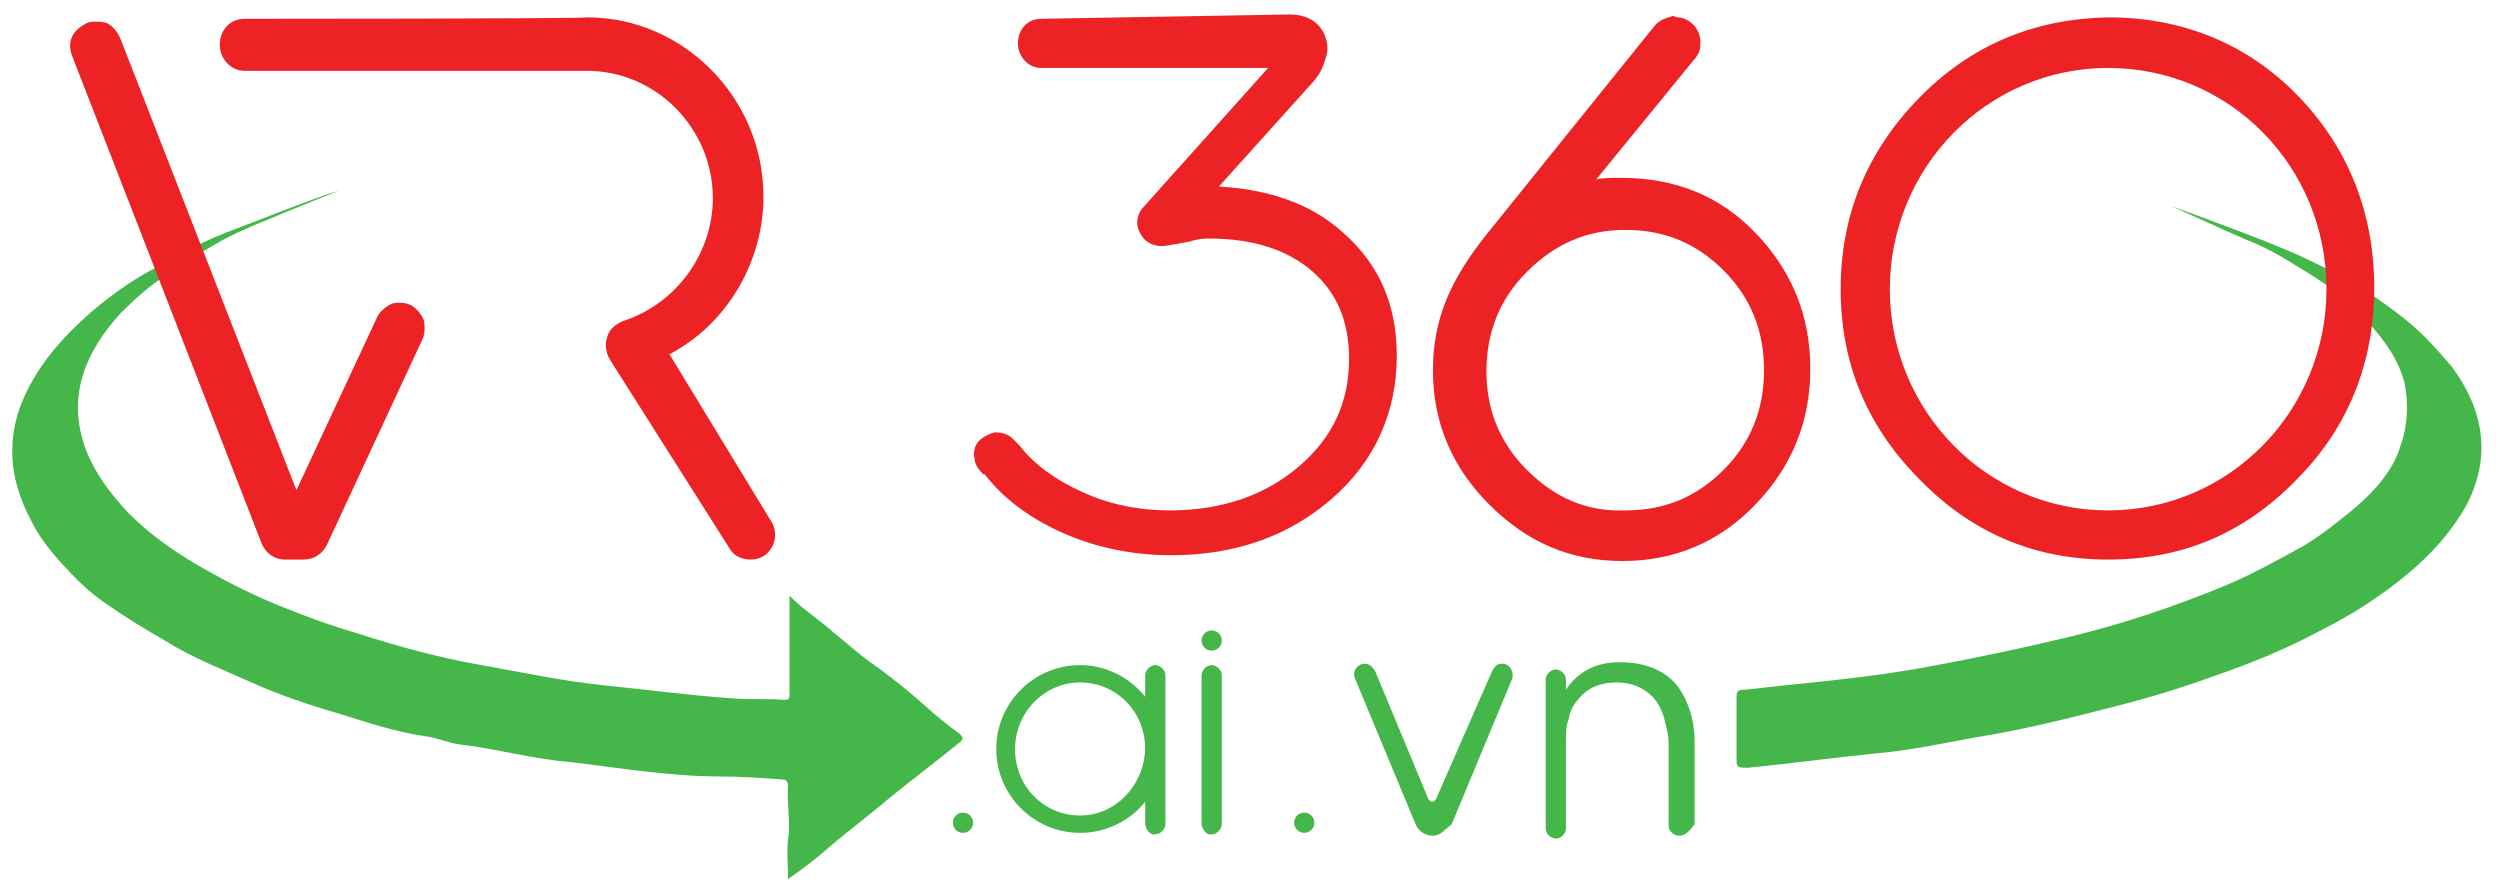 <?xml version="1.0" encoding="utf-8"?>
<!-- Generator: Adobe Illustrator 27.6.1, SVG Export Plug-In . SVG Version: 6.00 Build 0)  -->
<svg version="1.1" id="Layer_1" xmlns="http://www.w3.org/2000/svg" xmlns:xlink="http://www.w3.org/1999/xlink" x="0px" y="0px"
	 viewBox="0 0 172.9 61.1" style="enable-background:new 0 0 172.9 61.1;" xml:space="preserve">
<style type="text/css">
	.st0{fill:#45B649;}
	.st1{fill-rule:evenodd;clip-rule:evenodd;fill:#ED2224;}
</style>
<path class="st0" d="M23.4,13.2c-1,0.4-6.5,2.6-7.2,3c-1.1,0.5-2.1,1.2-3.2,1.8c-0.5,0.3-1,0.7-1.5,1c-1.2,0.8-2.2,1.7-3.1,2.6
	c-2.5,2.7-3.7,5.7-2.6,9.1c0.6,1.8,1.7,3.3,3.1,4.8c1.6,1.6,3.5,2.9,5.5,4c1.6,0.9,3.4,1.8,5.2,2.5c1.7,0.7,3.4,1.3,5.1,1.8
	c2.8,0.9,5.7,1.7,8.6,2.2c2.8,0.5,5.6,1.1,8.5,1.4c3,0.3,5.9,0.7,8.9,0.9c1.2,0.1,2.3,0,3.5,0.1c0.4,0,0.4-0.1,0.4-0.4
	c0-2.2,0-4.4,0-6.8c1,1,2.1,1.7,3,2.5c1.1,0.9,2.1,1.8,3.3,2.6c1.2,0.9,2.3,1.8,3.4,2.8c0.7,0.6,1.3,1.1,2,1.6
	c0.4,0.3,0.3,0.5,0,0.7c-1.6,1.3-3.2,2.5-4.8,3.8c-1.4,1.2-2.9,2.3-4.4,3.6c-0.8,0.7-1.6,1.3-2.6,2c0-1-0.1-1.9,0-2.7
	c0.2-1.3-0.1-2.5,0-3.8c0-0.3-0.2-0.4-0.5-0.4c-1.4-0.1-2.8-0.2-4.2-0.2c-3.5,0-7-0.6-10.4-1c-2.5-0.2-5-0.9-7.5-1.2
	c-0.9-0.1-1.7-0.5-2.6-0.6c-2-0.3-3.8-0.9-5.7-1.5c-2.1-0.6-4.2-1.3-6.2-2.2s-4.1-1.7-6-2.9c-1.4-0.8-2.7-1.6-4-2.5
	C6.2,41,5.2,40,4.2,38.9c-0.8-0.9-1.5-1.8-2-2.8c-1.4-2.6-1.8-5.2-0.8-8c1-2.6,2.8-4.7,5-6.6c1.3-1.1,2.7-2.1,4.2-2.9
	c1.6-0.9,3.2-1.8,5-2.5C16.7,15.7,22.2,13.5,23.4,13.2z"/>
<path class="st0" d="M150,14.2c2,0.7,7.7,2.8,9.5,3.7c1.7,0.8,3.3,1.6,4.7,2.6c1.3,0.9,2.5,1.8,3.5,2.8c0.7,0.7,1.3,1.4,1.9,2.1
	c2.2,3,2.7,6.2,1,9.5c-1,1.8-2.4,3.4-4.1,4.8c-1.8,1.5-3.8,2.8-6,3.9c-2.4,1.3-4.9,2.3-7.5,3.2c-2.2,0.8-4.5,1.5-6.9,2.1
	c-3.1,0.8-6.3,1.6-9.5,2.1c-2.2,0.4-4.5,0.9-6.8,1.1c-3,0.3-5.9,0.7-8.9,1c-0.6,0-0.8,0-0.8-0.5c0-1.5,0-3,0-4.4
	c0-0.4,0.1-0.5,0.6-0.5c4.3-0.5,8.5-0.8,12.7-1.6c3.3-0.6,6.6-1.3,9.9-2.1c3.7-0.9,7.2-2.1,10.6-3.5c1.9-0.8,3.7-1.8,5.5-2.8
	c1.3-0.8,2.4-1.7,3.5-2.6c1.4-1.2,2.6-2.6,3.1-4.2c0.5-1.4,0.6-2.9,0.3-4.4c-0.4-1.6-1.4-3-2.6-4.3c-1.3-1.5-3-2.7-4.7-3.7
	c-1.1-0.7-2.3-1.4-3.6-1.9c-0.5-0.2-2.7-1.2-3.8-1.7C150.9,14.6,150.3,14.3,150,14.2z"/>
<g>
	<path class="st1" d="M115.7,1.1l-0.3,0.1c-0.1,0-0.2,0.1-0.3,0.1c-0.2,0.1-0.4,0.2-0.6,0.4l-11.6,14.4c-1.3,1.6-2.3,3.2-2.9,4.7
		s-0.9,3.1-0.9,4.8c0,3.6,1.3,6.7,3.9,9.3s5.6,3.9,9.2,3.9s6.7-1.3,9.2-3.9s3.8-5.7,3.8-9.4s-1.3-6.8-3.8-9.4s-5.6-3.8-9.3-3.8
		c-0.6,0-1.2,0-1.7,0.1l6.7-8.2c0.2-0.2,0.3-0.4,0.4-0.6c0.1-0.2,0.1-0.4,0.1-0.7s-0.1-0.8-0.5-1.2c-0.3-0.3-0.7-0.5-1.1-0.5
		L115.7,1.1z M105.6,32.5c-1.9-1.9-2.8-4.2-2.8-6.8c0-2.7,0.9-5,2.8-6.9s4.1-2.9,6.8-2.9c2.7,0,4.9,0.9,6.8,2.8s2.8,4.2,2.8,6.9
		s-0.9,5-2.8,6.9c-1.9,1.9-4.1,2.8-6.8,2.8C109.7,35.4,107.5,34.4,105.6,32.5z M132.7,6.8c-3.6,3.7-5.4,8.1-5.4,13.2
		s1.8,9.5,5.5,13.2c3.6,3.7,8,5.5,13,5.5c5.1,0,9.4-1.8,13-5.5c3.6-3.6,5.4-8.1,5.4-13.3s-1.8-9.7-5.3-13.3s-8-5.4-13.1-5.4
		C140.7,1.3,136.3,3.1,132.7,6.8L132.7,6.8z M130.7,20c0-8.4,6.7-15.3,15.1-15.3s15.1,6.8,15.1,15.3c0,8.4-6.7,15.3-15.1,15.3
		S130.7,28.4,130.7,20z M72,1.3c-0.9,0-1.6,0.7-1.6,1.7c0,0.9,0.7,1.7,1.6,1.7h15.7l-8.6,9.6c-0.5,0.5-0.6,1.3-0.2,1.9
		c0.3,0.6,1,0.9,1.7,0.8c0.6-0.1,1.2-0.2,1.7-0.3c0.6-0.2,1-0.2,1.4-0.2c3,0,5.4,0.8,7.1,2.3s2.5,3.5,2.5,6c0,3-1.1,5.4-3.4,7.4
		s-5.3,3.1-9,3.1c-2.1,0-4.2-0.4-6.1-1.3c-1.8-0.8-3.3-1.9-4.3-3.2c-0.1-0.1-0.2-0.2-0.3-0.3L70,30.3c-0.3-0.3-0.8-0.4-1.2-0.4
		c-0.4,0.1-0.8,0.3-1.1,0.6s-0.4,0.8-0.3,1.2c0,0.4,0.3,0.8,0.6,1.1h0.1c1.3,1.7,3.2,3.1,5.5,4.1s4.8,1.5,7.4,1.5
		c4.4,0,8.1-1.3,11.1-3.9s4.5-6,4.5-9.9c0-3.5-1.2-6.3-3.7-8.5c-2.2-2-5.1-3-8.6-3.2l6.3-7c0.3-0.3,0.6-0.7,0.8-1.1
		c0.2-0.5,0.4-1,0.4-1.4c0-1-0.5-1.6-0.9-1.9S89.9,1,89.2,1L72,1.3L72,1.3z"/>
	<path class="st1" d="M16.9,1.3c-1,0-1.7,0.8-1.7,1.8s0.8,1.8,1.7,1.8h23.7c4.8,0,8.7,4,8.7,8.8c0,3.8-2.5,7.3-6.2,8.5
		c-0.5,0.2-1,0.6-1.1,1.1c-0.2,0.5-0.1,1.1,0.2,1.6L50.5,38c0.3,0.5,0.9,0.7,1.4,0.7c0.4,0,0.7-0.1,1-0.3c0.8-0.6,0.9-1.7,0.4-2.4
		l-7-11.5c4-2.1,6.5-6.4,6.5-10.9c0-6.8-5.5-12.4-12.2-12.4C40.6,1.3,16.9,1.3,16.9,1.3z"/>
	<path class="st1" d="M6,1.6C5.6,1.8,5.2,2.1,5,2.5S4.8,3.4,5,3.9l13.1,33.7c0.3,0.7,0.9,1.1,1.6,1.1H21c0.7,0,1.3-0.4,1.6-1
		l6.6-14.2c0.2-0.4,0.2-0.9,0.1-1.4c-0.2-0.4-0.5-0.8-0.9-1s-0.9-0.2-1.3-0.1c-0.4,0.2-0.8,0.5-1,0.9l-5.6,12L8.3,2.6
		c-0.2-0.4-0.5-0.8-0.9-1C7.1,1.5,6.9,1.5,6.6,1.5C6.4,1.5,6.2,1.5,6,1.6L6,1.6z"/>
</g>
<g>
	<path class="st0" d="M83.1,56.9V46.7c0-0.3,0.3-0.7,0.7-0.7l0,0c0.3,0,0.7,0.3,0.7,0.7V57c0,0.3-0.3,0.7-0.7,0.7l0,0
		C83.5,57.8,83.1,57.4,83.1,56.9z"/>
	<path class="st0" d="M79.2,56.9V46.7c0-0.3,0.3-0.7,0.7-0.7l0,0c0.3,0,0.7,0.3,0.7,0.7V57c0,0.3-0.3,0.7-0.7,0.7l0,0
		C79.6,57.8,79.2,57.4,79.2,56.9z"/>
	<path class="st0" d="M99.1,57.8L99.1,57.8c-0.5,0-1-0.3-1.2-0.8l-4.2-10.1c-0.2-0.5,0.2-1,0.7-1l0,0c0.3,0,0.5,0.2,0.7,0.5l3.7,8.9
		c0.2,0.2,0.3,0.2,0.5,0l3.9-8.9c0.2-0.3,0.3-0.5,0.7-0.5l0,0c0.5,0,0.8,0.5,0.7,1L100.4,57C99.9,57.4,99.6,57.8,99.1,57.8z"/>
	<path class="st0" d="M116.1,57.8c-0.3,0-0.7-0.3-0.7-0.7v-5.7c0-0.7-0.2-1.2-0.3-1.7c-0.2-0.7-0.5-1.2-0.8-1.5
		c-0.7-0.7-1.5-1-2.5-1s-1.9,0.3-2.5,1c-0.3,0.3-0.7,0.8-0.8,1.5c-0.2,0.5-0.2,1-0.2,1.7v5.9c0,0.3-0.3,0.7-0.7,0.7l0,0
		c-0.3,0-0.7-0.3-0.7-0.7V47c0-0.3,0.3-0.7,0.7-0.7l0,0c0.3,0,0.7,0.3,0.7,0.7v0.7l0,0c0.8-1.2,2-1.9,3.7-1.9s3,0.5,3.9,1.5
		c0.8,1,1.3,2.4,1.3,4V57C116.9,57.4,116.6,57.8,116.1,57.8L116.1,57.8z"/>
	<circle class="st0" cx="83.8" cy="44.3" r="0.7"/>
	<circle class="st0" cx="90.2" cy="56.9" r="0.7"/>
	<circle class="st0" cx="66.6" cy="56.9" r="0.7"/>
	<path class="st0" d="M74.7,46c-3.2,0-5.8,2.6-5.8,5.8c0,3.2,2.6,5.8,5.8,5.8c3.2,0,5.8-2.6,5.8-5.8C80.5,48.7,77.9,46,74.7,46z
		 M74.7,56.4c-2.5,0-4.5-2-4.5-4.6c0-2.5,2-4.6,4.5-4.6c2.5,0,4.5,2,4.5,4.6C79.1,54.4,77.1,56.4,74.7,56.4z"/>
</g>
</svg>
